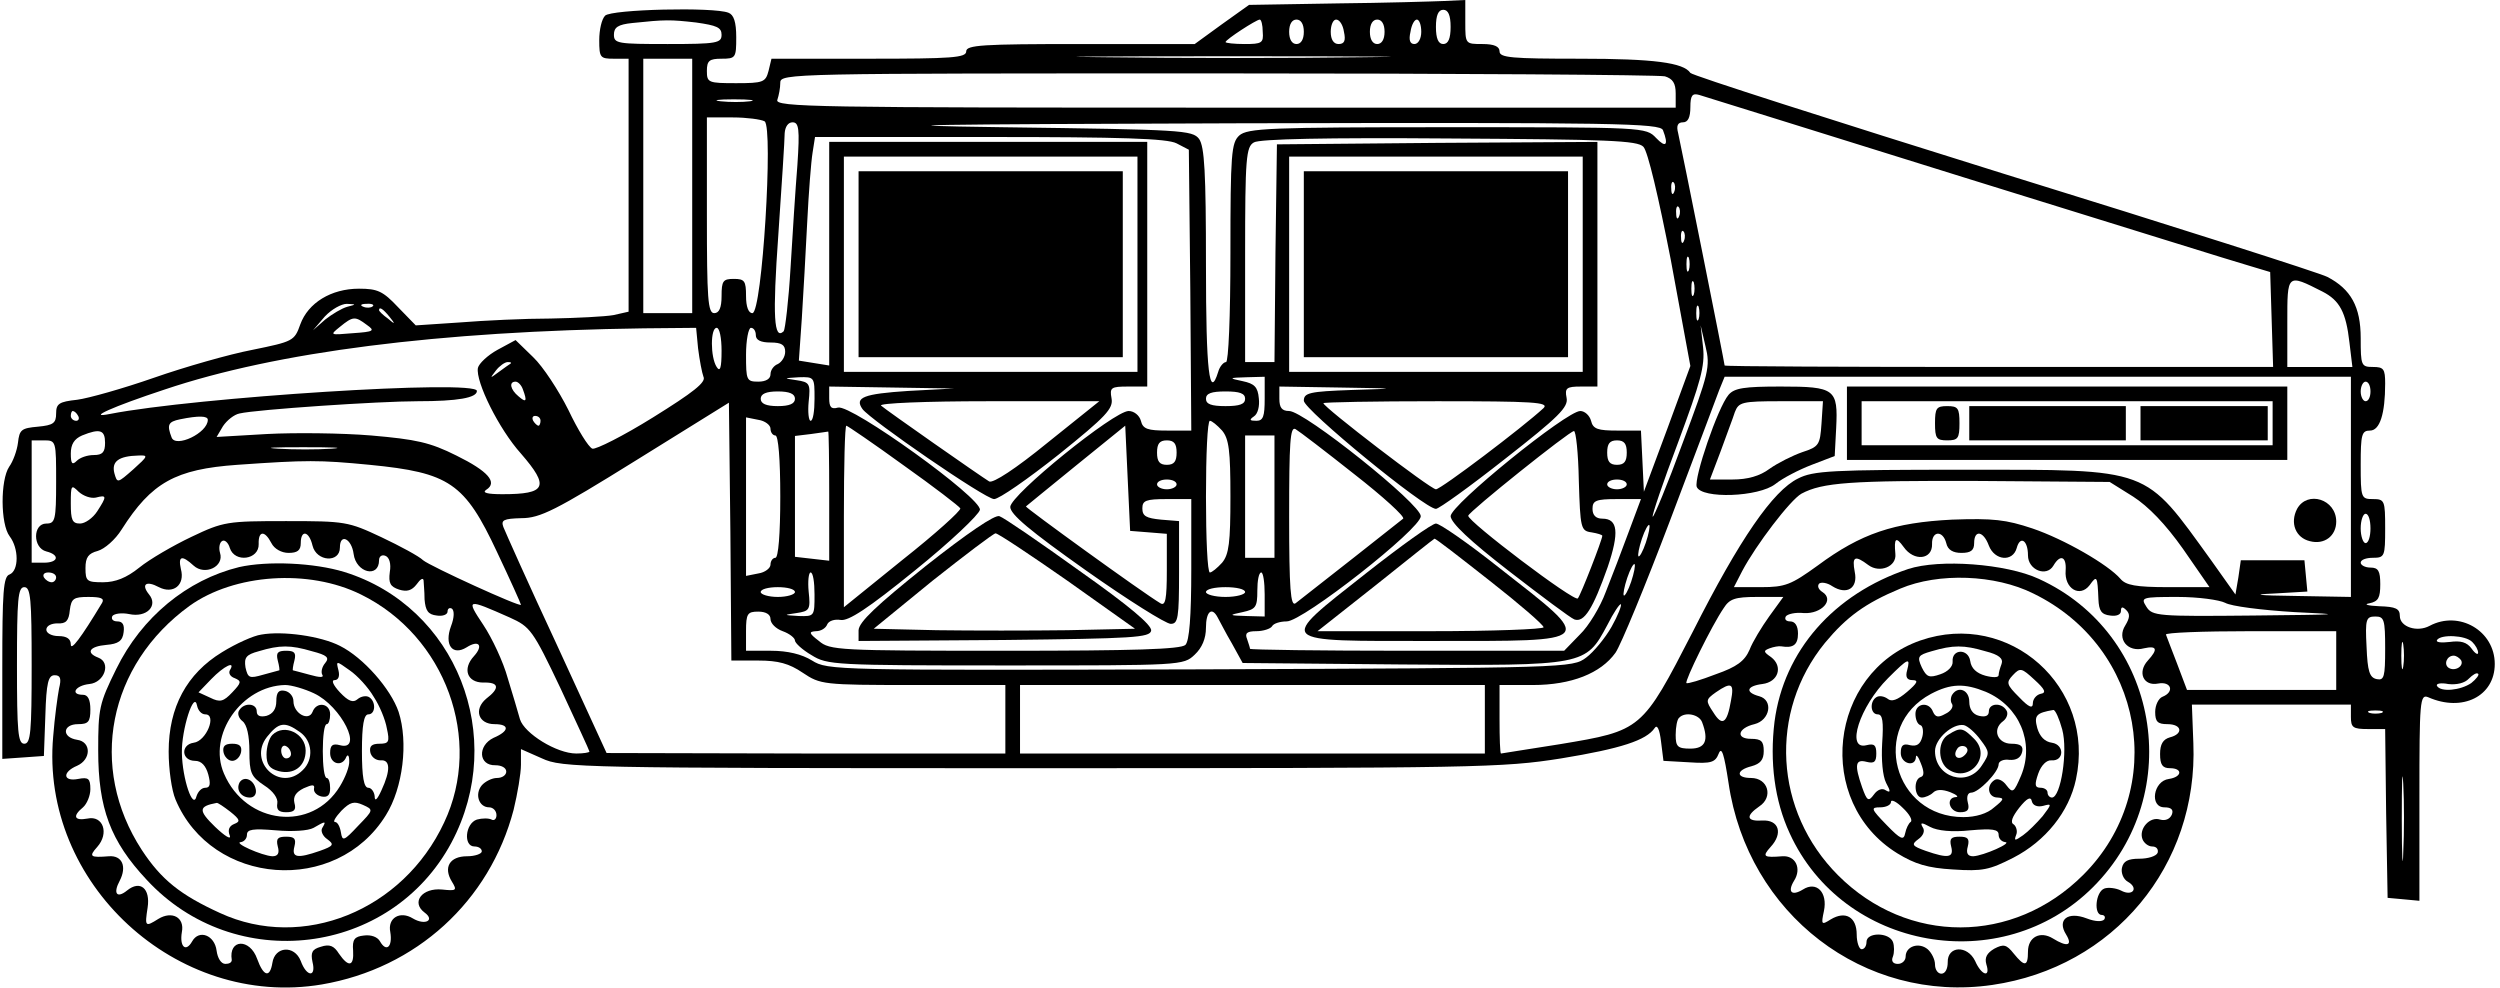<?xml version="1.0" encoding="UTF-8" standalone="yes"?>
<svg version="1.0" xmlns="http://www.w3.org/2000/svg" width="509.12" height="201.28" viewBox="0 0 510 202" preserveAspectRatio="xMidYMid meet">
  <g transform="translate(0,202) scale(0.1,-0.1)" fill="#000000" stroke="none">
    <path d="M2726 2013 l-178 -3 -56 -40 -55 -40 -234 0 c-200 0 -233 -2 -233
-15 0 -13 -29 -15 -199 -15 l-199 0 -6 -25 c-6 -23 -11 -25 -66 -25 -57 0 -60
1 -60 25 0 21 5 25 30 25 29 0 30 2 30 44 0 31 -5 46 -16 50 -30 12 -239 7
-252 -6 -7 -7 -12 -29 -12 -50 0 -36 2 -38 30 -38 l30 0 0 -259 0 -258 -31 -7
c-17 -3 -75 -6 -128 -7 -53 0 -136 -4 -186 -8 l-90 -6 -36 37 c-31 33 -42 38
-80 38 -57 0 -104 -29 -120 -73 -12 -34 -15 -35 -98 -52 -47 -9 -138 -35 -201
-57 -63 -22 -134 -42 -157 -45 -37 -4 -43 -8 -43 -28 0 -20 -6 -24 -37 -27
-34 -3 -38 -6 -41 -33 -2 -16 -10 -38 -18 -49 -18 -27 -18 -117 1 -142 19 -25
19 -70 0 -78 -13 -4 -15 -35 -15 -191 l0 -186 43 3 42 3 3 83 c2 67 6 82 19
82 12 0 14 -7 9 -27 -3 -16 -9 -59 -12 -98 -27 -300 252 -557 549 -507 193 33
343 170 392 357 8 33 15 74 15 92 l0 32 43 -19 c41 -19 75 -20 1000 -20 912 0
963 1 1083 20 122 20 174 37 191 62 5 8 10 -2 13 -27 l5 -40 53 -3 c45 -3 53
0 60 18 6 15 11 -1 20 -60 39 -268 277 -451 539 -413 248 36 421 244 411 494
l-3 79 163 0 162 0 0 -25 c0 -22 4 -25 35 -25 l35 0 2 -172 3 -173 33 -3 32
-3 0 211 c0 198 1 212 18 205 70 -31 136 2 136 68 0 68 -73 110 -133 78 -26
-14 -61 -2 -61 20 0 15 -8 19 -42 20 -24 1 -33 4 -20 6 18 4 22 11 22 39 0 27
-4 34 -20 34 -11 0 -20 5 -20 10 0 6 11 10 25 10 24 0 25 3 25 60 0 57 -1 60
-25 60 -24 0 -25 2 -25 70 0 62 2 70 19 70 20 0 31 34 31 96 0 30 -3 34 -25
34 -24 0 -25 3 -25 59 0 64 -20 100 -68 125 -15 8 -313 103 -662 211 -349 109
-637 201 -640 206 -14 21 -75 29 -226 29 -139 0 -164 2 -164 15 0 10 -11 15
-35 15 -35 0 -35 0 -35 45 l0 45 -42 -2 c-24 -1 -123 -4 -222 -5z m234 -48 c0
-24 -5 -35 -15 -35 -10 0 -15 11 -15 35 0 24 5 35 15 35 10 0 15 -11 15 -35z
m-1542 9 c42 -6 52 -10 52 -25 0 -17 -9 -19 -110 -19 -102 0 -110 1 -110 19 0
15 8 21 38 24 67 7 77 7 130 1z m1158 -19 c2 -23 -2 -25 -37 -25 -21 0 -39 2
-39 4 0 5 63 46 70 46 3 0 6 -11 6 -25z m84 0 c0 -16 -6 -25 -15 -25 -9 0 -15
9 -15 25 0 16 6 25 15 25 9 0 15 -9 15 -25z m82 0 c4 -18 1 -25 -11 -25 -10 0
-16 9 -16 25 0 14 5 25 11 25 7 0 14 -11 16 -25z m83 0 c0 -16 -6 -25 -15 -25
-9 0 -15 9 -15 25 0 16 6 25 15 25 9 0 15 -9 15 -25z m75 0 c0 -14 -6 -25 -14
-25 -9 0 -12 8 -8 25 2 14 8 25 13 25 5 0 9 -11 9 -25z m-122 -52 c-141 -2
-375 -2 -520 0 -145 1 -29 2 257 2 286 0 404 -1 263 -2z m-1368 -263 l0 -260
-50 0 -50 0 0 260 0 260 50 0 50 0 0 -260z m1988 224 c16 -5 22 -14 22 -35 l0
-29 -921 0 c-836 0 -921 1 -915 16 3 9 6 24 6 35 0 19 19 19 893 19 490 0 902
-3 915 -6z m622 -210 c294 -91 553 -172 575 -178 l40 -12 3 -97 3 -97 -561 0
c-308 0 -560 1 -560 3 0 5 -89 449 -95 475 -4 15 -1 22 10 22 10 0 15 10 15
31 0 24 4 29 18 25 9 -3 258 -80 552 -172z m-2492 159 c-15 -2 -42 -2 -60 0
-18 2 -6 4 27 4 33 0 48 -2 33 -4z m30 -41 c18 -12 -5 -392 -25 -392 -8 0 -13
13 -13 35 0 31 -3 35 -25 35 -22 0 -25 -4 -25 -35 0 -24 -5 -35 -15 -35 -13 0
-15 29 -15 200 l0 200 53 0 c28 0 58 -4 65 -8z m67 -89 c-4 -49 -10 -143 -14
-210 -4 -68 -11 -126 -14 -130 -20 -19 -23 29 -11 197 7 102 13 195 13 208 1
13 7 22 16 22 13 0 15 -13 10 -87z m1769 71 c12 -31 6 -37 -14 -16 -21 22 -22
22 -427 22 -364 0 -408 -2 -425 -17 -16 -15 -18 -36 -18 -240 0 -131 -4 -223
-9 -223 -5 0 -13 -9 -16 -20 -18 -58 -25 -1 -25 218 0 190 -3 242 -14 258 -14
18 -33 19 -403 24 -285 4 -159 6 478 8 783 2 867 0 873 -14z m-994 -27 l25
-13 3 -287 2 -287 -49 0 c-40 0 -50 3 -54 20 -3 11 -14 20 -25 20 -30 0 -241
-171 -242 -196 0 -15 39 -48 155 -130 85 -60 163 -109 173 -109 15 0 17 12 17
105 l0 105 -37 3 c-30 3 -38 7 -38 23 0 16 7 19 50 19 l50 0 0 -143 c0 -98 -4
-147 -12 -155 -9 -9 -105 -12 -369 -12 -340 0 -358 1 -380 20 -21 16 -21 19
-6 20 10 0 20 6 23 14 3 7 15 11 27 9 16 -3 56 23 152 101 72 58 131 114 133
124 4 24 -263 216 -290 209 -14 -4 -18 1 -18 19 l0 24 128 -2 127 -2 -94 -5
c-90 -6 -110 -13 -93 -37 16 -22 251 -184 269 -184 10 0 69 41 132 91 97 78
112 94 108 115 -4 22 -1 24 34 24 l39 0 0 250 0 250 -325 0 -325 0 0 -228 0
-229 -31 5 -31 5 6 86 c3 47 8 136 11 196 3 61 8 125 11 143 l5 32 357 0 c268
0 363 -3 382 -13z m954 -7 c9 -9 31 -103 56 -231 l40 -217 -47 -128 -48 -129
-3 63 -3 62 -48 0 c-40 0 -50 3 -54 20 -3 11 -13 20 -22 20 -28 0 -265 -192
-265 -215 1 -14 39 -50 119 -112 66 -51 126 -96 134 -99 20 -7 38 22 68 107
24 71 21 99 -11 99 -13 0 -20 7 -20 20 0 17 7 20 50 20 l49 0 -25 -67 c-14
-38 -35 -93 -47 -123 -11 -30 -35 -70 -53 -87 l-32 -33 -321 0 c-177 0 -321 2
-321 4 0 2 -3 11 -6 20 -5 12 0 16 19 16 14 0 29 5 32 10 3 6 17 10 30 10 33
0 274 189 274 215 1 24 -238 215 -269 215 -15 0 -20 7 -20 25 l0 25 123 -2
c122 -2 122 -2 25 -5 -87 -3 -98 -6 -98 -22 0 -18 247 -221 270 -221 6 0 70
46 141 102 110 86 130 106 126 125 -4 20 0 23 29 23 l34 0 0 250 0 250 -327
-2 -328 -3 -3 -222 -2 -223 -30 0 -30 0 0 220 c0 198 2 220 18 229 11 7 149
10 399 8 324 -2 385 -4 397 -17z m-1034 -240 l0 -220 -300 0 -300 0 0 220 0
220 300 0 300 0 0 -220z m910 0 l0 -220 -300 0 -300 0 0 220 0 220 300 0 300
0 0 -220z m187 148 c-3 -8 -6 -5 -6 6 -1 11 2 17 5 13 3 -3 4 -12 1 -19z m10
-50 c-3 -8 -6 -5 -6 6 -1 11 2 17 5 13 3 -3 4 -12 1 -19z m10 -50 c-3 -8 -6
-5 -6 6 -1 11 2 17 5 13 3 -3 4 -12 1 -19z m10 -60 c-3 -7 -5 -2 -5 12 0 14 2
19 5 13 2 -7 2 -19 0 -25z m10 -50 c-3 -7 -5 -2 -5 12 0 14 2 19 5 13 2 -7 2
-19 0 -25z m1285 6 c35 -18 48 -42 55 -104 l6 -50 -67 0 -66 0 0 91 c0 100 -1
100 72 63z m-4037 -31 c-11 -3 -31 -15 -45 -26 l-25 -22 24 28 c14 15 34 26
45 26 20 -1 20 -1 1 -6z m52 1 c-3 -3 -12 -4 -19 -1 -8 3 -5 6 6 6 11 1 17 -2
13 -5z m2710 -26 c-3 -7 -5 -2 -5 12 0 14 2 19 5 13 2 -7 2 -19 0 -25z m-2676
5 c13 -16 12 -17 -3 -4 -10 7 -18 15 -18 17 0 8 8 3 21 -13z m-46 -17 c17 -12
15 -14 -29 -17 -47 -4 -47 -4 -26 13 27 22 31 22 55 4z m677 -48 c3 -24 8 -50
11 -58 6 -11 -21 -32 -103 -83 -61 -38 -117 -66 -124 -64 -8 3 -30 39 -49 79
-20 40 -52 89 -72 108 l-36 35 -37 -20 c-20 -11 -38 -28 -40 -37 -5 -28 43
-125 88 -175 59 -68 52 -83 -38 -83 -31 0 -42 3 -33 9 24 15 4 38 -61 70 -54
27 -82 33 -174 41 -60 5 -156 6 -213 3 l-103 -6 13 22 c8 12 23 24 34 26 34 8
285 25 364 25 82 0 121 7 121 21 0 24 -576 -13 -750 -47 -50 -10 6 15 112 50
229 77 559 119 979 125 l107 1 4 -42z m48 -5 c0 -35 -3 -44 -10 -33 -13 20
-13 80 0 80 6 0 10 -21 10 -47z m70 32 c0 -10 10 -15 30 -15 23 0 30 -5 30
-19 0 -10 -7 -21 -15 -25 -8 -3 -15 -12 -15 -21 0 -9 -9 -15 -25 -15 -24 0
-25 3 -25 55 0 30 5 55 10 55 6 0 10 -7 10 -15z m1894 -221 c-31 -85 -59 -152
-61 -150 -2 2 21 70 52 152 46 124 55 156 51 194 l-5 45 10 -43 c10 -41 7 -54
-47 -198z m-2395 163 c-2 -1 -13 -9 -24 -17 -19 -14 -19 -14 -6 3 7 9 18 17
24 17 6 0 8 -1 6 -3z m621 -72 c0 -25 -3 -45 -8 -45 -4 0 -6 18 -4 39 4 37 2
40 -25 44 -27 4 -27 4 5 6 32 1 32 0 32 -44z m920 0 c0 -36 -3 -45 -17 -45
-14 0 -15 2 -5 9 8 5 12 21 10 37 -2 23 -9 30 -33 35 -29 6 -29 7 8 8 l37 1 0
-45z m2220 -180 l0 -225 -112 2 c-80 1 -93 3 -45 5 l68 4 -3 32 -3 32 -65 0
-65 0 -5 -35 -6 -35 -49 69 c-139 192 -120 186 -505 186 -271 0 -309 -2 -340
-18 -51 -25 -119 -123 -215 -313 -104 -202 -104 -202 -272 -230 -65 -10 -119
-19 -120 -19 -2 0 -3 32 -3 70 l0 70 68 0 c79 0 139 24 169 66 11 16 61 137
111 269 50 132 95 252 101 268 l11 27 640 0 640 0 0 -225z m-3736 199 c9 -24
7 -28 -9 -14 -17 14 -20 30 -6 30 5 0 12 -7 15 -16z m3776 -4 c0 -11 -4 -20
-10 -20 -5 0 -10 9 -10 20 0 11 5 20 10 20 6 0 10 -9 10 -20z m-3220 -15 c0
-10 -11 -15 -35 -15 -24 0 -35 5 -35 15 0 10 11 15 35 15 24 0 35 -5 35 -15z
m920 0 c0 -11 -11 -15 -40 -15 -29 0 -40 4 -40 15 0 11 11 15 40 15 29 0 40
-4 40 -15z m-995 -535 c41 0 63 -6 91 -25 36 -24 41 -25 225 -25 l189 0 0 -70
0 -70 -407 0 -408 1 -102 222 c-57 122 -105 230 -109 240 -5 14 0 17 37 18 38
0 70 16 234 118 l190 118 3 -264 2 -263 55 0z m591 445 c-65 -53 -111 -83
-119 -79 -18 11 -211 146 -221 155 -6 5 92 9 218 9 l228 0 -106 -85z m1014 71
c-42 -39 -210 -166 -220 -166 -11 0 -230 168 -230 176 0 2 104 4 232 4 197 0
230 -2 218 -14z m-2995 -16 c3 -5 1 -10 -4 -10 -6 0 -11 5 -11 10 0 6 2 10 4
10 3 0 8 -4 11 -10z m265 -8 c0 -27 -66 -58 -74 -36 -10 26 -7 32 17 37 39 8
57 7 57 -1z m680 -2 c0 -5 -2 -10 -4 -10 -3 0 -8 5 -11 10 -3 6 -1 10 4 10 6
0 11 -4 11 -10z m470 -16 c0 -8 5 -14 10 -14 6 0 10 -48 10 -125 0 -77 -4
-125 -10 -125 -5 0 -10 -6 -10 -14 0 -7 -11 -16 -25 -18 l-25 -5 0 162 0 162
25 -5 c14 -2 25 -11 25 -18z m923 -4 c14 -17 17 -41 17 -135 0 -94 -3 -118
-17 -135 -10 -11 -21 -20 -25 -20 -5 0 -8 70 -8 155 0 85 3 155 8 155 4 0 15
-9 25 -20z m-651 -71 c62 -44 114 -84 116 -88 1 -5 -51 -52 -118 -105 l-120
-97 0 186 c0 102 2 185 5 185 2 0 55 -36 117 -81z m501 -137 l37 -3 0 -75 c0
-59 -3 -73 -13 -67 -37 22 -277 196 -275 198 2 2 48 39 103 84 l100 81 5 -108
5 -107 38 -3z m420 119 c59 -46 104 -87 100 -91 -7 -6 -184 -145 -220 -173
-10 -7 -13 29 -13 177 0 152 2 185 13 179 7 -4 62 -46 120 -92z m-2553 64 c0
-19 -5 -25 -23 -25 -13 0 -28 -5 -35 -12 -9 -9 -12 -6 -12 15 0 19 7 30 23 37
37 15 47 11 47 -15z m1480 -108 l0 -133 -35 4 -35 4 0 123 0 124 33 4 c17 2
33 5 35 5 1 1 2 -58 2 -131z m1532 31 c3 -98 4 -103 26 -106 12 -2 22 -5 22
-7 0 -8 -44 -121 -50 -128 -7 -8 -226 158 -224 169 2 9 207 173 216 173 4 1 9
-45 10 -101z m-622 -33 l0 -125 -30 0 -30 0 0 125 0 125 30 0 30 0 0 -125z
m-2490 30 c0 -78 -2 -85 -20 -85 -28 0 -28 -50 0 -57 28 -7 25 -23 -5 -23
l-25 0 0 125 0 125 25 0 c25 0 25 -1 25 -85z m2290 60 c0 -18 -5 -25 -20 -25
-15 0 -20 7 -20 25 0 18 5 25 20 25 15 0 20 -7 20 -25z m920 0 c0 -18 -5 -25
-20 -25 -15 0 -20 7 -20 25 0 18 5 25 20 25 15 0 20 -7 20 -25z m-2647 8 c-29
-2 -78 -2 -110 0 -32 2 -8 3 52 3 61 0 87 -1 58 -3z m-405 -42 c-33 -29 -33
-29 -39 -8 -6 24 9 35 49 36 21 1 20 -1 -10 -28z m483 9 c163 -16 194 -37 260
-178 27 -57 49 -106 49 -108 0 -6 -186 79 -200 91 -8 8 -47 29 -85 47 -68 32
-74 33 -195 33 -120 0 -128 -1 -193 -32 -38 -18 -86 -46 -107 -63 -26 -21 -49
-30 -74 -30 -33 0 -36 2 -36 29 0 22 6 30 25 35 14 4 36 23 49 44 61 96 110
123 236 132 143 10 167 10 271 0z m1649 -40 c0 -5 -9 -10 -20 -10 -11 0 -20 5
-20 10 0 6 9 10 20 10 11 0 20 -4 20 -10z m920 0 c0 -5 -9 -10 -20 -10 -11 0
-20 5 -20 10 0 6 9 10 20 10 11 0 20 -4 20 -10z m1035 -25 c31 -20 66 -56 102
-107 l54 -78 -84 0 c-67 0 -87 4 -98 17 -25 29 -115 81 -180 103 -54 18 -80
21 -164 18 -119 -6 -186 -28 -275 -94 -54 -39 -66 -44 -115 -44 l-56 0 17 33
c28 53 98 145 121 158 43 23 100 27 364 26 l266 -2 48 -30z m-4164 -2 c23 6
23 3 3 -28 -9 -14 -25 -25 -35 -25 -16 0 -19 7 -19 41 0 38 1 39 16 24 10 -9
25 -14 35 -12z m4649 -63 c0 -16 -4 -30 -10 -30 -5 0 -10 14 -10 30 0 17 5 30
10 30 6 0 10 -13 10 -30z m-1481 -29 c-6 -18 -13 -30 -15 -28 -2 2 1 18 7 36
6 18 13 30 15 28 2 -2 -1 -18 -7 -36z m-2809 -1 c6 -12 21 -20 35 -20 18 0 25
5 25 20 0 28 17 25 24 -5 8 -33 56 -36 56 -4 0 30 24 18 28 -13 5 -39 52 -50
52 -13 0 8 6 12 13 9 8 -3 12 -16 9 -33 -3 -23 1 -30 19 -36 16 -5 26 -2 36
11 7 10 13 14 14 8 0 -5 2 -22 2 -39 2 -23 7 -31 25 -33 12 -2 22 2 22 8 0 6
4 9 9 6 5 -4 5 -18 -2 -36 -14 -38 3 -61 32 -43 25 16 35 4 15 -18 -24 -26
-14 -54 19 -54 32 1 35 -11 6 -33 -26 -22 -16 -52 17 -52 31 0 31 -14 -2 -28
-33 -16 -31 -57 4 -56 12 0 22 -5 22 -13 0 -7 -8 -13 -19 -13 -10 0 -24 -7
-31 -15 -15 -18 -6 -45 15 -45 8 0 15 -7 15 -16 0 -8 -5 -12 -10 -9 -6 3 -19
3 -30 0 -24 -8 -28 -55 -5 -55 8 0 15 -4 15 -10 0 -5 -14 -10 -30 -10 -36 0
-49 -23 -31 -52 11 -18 9 -19 -20 -16 -41 4 -64 -26 -36 -47 22 -16 1 -27 -24
-12 -26 16 -52 1 -46 -28 5 -30 -8 -42 -21 -19 -5 9 -18 14 -33 12 -19 -2 -24
-8 -22 -31 2 -32 -9 -35 -29 -6 -10 16 -19 20 -37 14 -18 -5 -21 -12 -17 -31
8 -32 -12 -31 -24 2 -13 33 -53 30 -58 -4 -5 -31 -18 -28 -31 8 -15 43 -59 41
-52 -2 0 -5 -5 -8 -13 -8 -9 0 -16 12 -18 27 -4 32 -36 44 -50 19 -13 -23 -26
-11 -21 19 6 30 -20 44 -48 27 -27 -17 -28 -16 -22 23 6 39 -15 57 -42 35 -21
-17 -29 -6 -15 20 15 29 5 52 -22 50 -38 -3 -42 -1 -24 19 25 28 12 65 -20 58
-27 -5 -31 5 -9 23 8 7 15 24 15 37 0 22 -4 25 -25 21 -31 -6 -33 14 -2 27 29
13 29 49 0 53 -32 5 -30 32 2 32 21 0 25 5 25 30 0 20 -5 30 -15 30 -27 0 -16
19 13 22 31 3 45 44 18 54 -26 10 -18 23 17 26 24 2 33 8 35 26 2 15 -2 22
-13 22 -9 0 -13 5 -10 11 4 5 19 7 34 4 36 -8 60 17 41 40 -17 21 -6 29 20 15
29 -15 54 4 45 37 -6 27 2 29 26 7 23 -21 63 -2 54 26 -3 10 -1 21 4 24 5 4
13 -3 16 -14 10 -31 60 -24 59 8 -1 27 12 29 26 2z m3423 0 c3 -14 14 -20 31
-20 19 0 26 5 26 20 0 28 19 25 30 -5 12 -31 49 -34 57 -5 7 26 23 16 23 -15
0 -30 38 -45 52 -21 14 24 27 19 25 -10 -3 -37 29 -56 49 -30 15 21 16 19 18
-29 1 -23 6 -31 24 -33 13 -2 22 2 22 9 0 9 3 10 11 2 8 -8 7 -16 -2 -31 -18
-28 5 -56 38 -47 27 6 29 -2 8 -25 -22 -24 -9 -53 21 -47 27 5 34 -17 9 -27
-8 -3 -15 -17 -15 -31 0 -20 5 -25 25 -25 30 0 33 -20 5 -27 -14 -4 -20 -14
-20 -34 0 -22 5 -29 20 -29 27 0 25 -18 -2 -22 -32 -4 -40 -58 -9 -58 14 0 19
-5 15 -15 -4 -9 -13 -13 -24 -10 -21 7 -44 -19 -36 -40 3 -8 12 -15 20 -15 9
0 13 -6 11 -13 -3 -7 -20 -12 -37 -12 -24 0 -33 -5 -36 -19 -2 -10 3 -23 12
-28 23 -13 10 -31 -14 -18 -10 5 -26 7 -34 4 -18 -7 -22 -54 -5 -54 5 0 8 -4
5 -9 -4 -5 -18 -5 -36 2 -39 15 -61 -3 -42 -33 14 -23 2 -26 -27 -8 -26 16
-51 3 -51 -27 0 -31 -7 -31 -29 -4 -15 19 -21 20 -40 10 -15 -9 -20 -18 -16
-32 9 -28 -10 -23 -23 7 -16 33 -57 31 -56 -3 0 -13 -5 -23 -13 -23 -7 0 -13
8 -13 19 0 10 -7 24 -15 31 -18 15 -45 6 -45 -15 0 -8 -7 -15 -16 -15 -10 0
-14 6 -10 15 3 8 3 22 0 30 -8 20 -54 20 -54 0 0 -8 -4 -15 -10 -15 -5 0 -10
14 -10 30 0 36 -23 49 -53 31 -19 -12 -20 -11 -14 17 8 38 -15 62 -43 44 -23
-14 -32 -5 -18 18 16 25 3 52 -24 50 -38 -3 -42 -1 -24 19 26 28 17 56 -17 54
-32 -2 -35 9 -6 29 29 19 18 58 -17 58 -31 0 -31 16 1 24 18 5 25 13 25 31 0
20 -5 25 -26 25 -32 0 -27 22 7 30 32 8 39 49 10 57 -30 8 -26 21 6 25 33 4
43 36 18 55 -16 11 -16 13 -3 18 8 3 19 5 24 4 24 -4 34 3 34 26 0 16 -6 25
-16 25 -8 0 -12 4 -9 10 3 5 20 9 37 7 36 -2 63 27 38 43 -8 5 -11 12 -7 17 4
4 17 2 27 -5 30 -19 53 -4 46 29 -6 32 0 35 28 14 23 -17 58 -3 55 23 -3 33 1
36 17 14 21 -30 59 -26 58 6 -1 27 22 29 29 2z m-644 -79 c-6 -18 -13 -30 -15
-28 -2 2 1 18 7 36 6 18 13 30 15 28 2 -2 -1 -18 -7 -36z m-3219 9 c0 -5 -4
-10 -9 -10 -6 0 -13 5 -16 10 -3 6 1 10 9 10 9 0 16 -4 16 -10z m1550 -35 c0
-44 0 -45 -32 -44 -32 2 -32 2 -5 6 27 4 29 7 25 44 -2 21 0 39 4 39 5 0 8
-20 8 -45z m920 0 l0 -45 -37 1 c-37 1 -37 2 -8 8 27 6 30 10 30 44 0 20 3 37
8 37 4 0 7 -20 7 -45z m-2520 -145 c0 -136 -2 -160 -15 -160 -13 0 -15 24 -15
160 0 136 2 160 15 160 13 0 15 -24 15 -160z m1560 150 c0 -5 -16 -10 -35 -10
-19 0 -35 5 -35 10 0 6 16 10 35 10 19 0 35 -4 35 -10z m920 0 c0 -5 -18 -10
-40 -10 -22 0 -40 5 -40 10 0 6 18 10 40 10 22 0 40 -4 40 -10z m-2336 -22
c-44 -73 -64 -99 -64 -85 0 11 -8 17 -25 17 -14 0 -25 6 -25 13 0 8 10 13 23
13 17 -1 23 5 25 27 3 24 8 27 38 27 26 0 33 -3 28 -12z m3407 -28 c-15 -21
-34 -52 -40 -68 -10 -23 -26 -35 -69 -50 -31 -12 -58 -20 -60 -18 -4 4 52 118
76 153 12 19 23 23 68 23 l54 0 -29 -40z m932 28 c12 -7 75 -15 142 -19 106
-5 96 -5 -85 -7 -195 -2 -206 -1 -218 18 -12 19 -10 20 64 20 42 0 85 -6 97
-12z m-3506 -30 c42 -19 47 -25 104 -145 32 -69 59 -127 59 -129 0 -2 -12 -4
-27 -4 -40 0 -106 41 -115 70 -4 14 -15 52 -25 84 -9 33 -32 82 -50 109 -36
54 -34 54 54 15z m2252 -19 c-13 -23 -37 -52 -52 -63 -28 -21 -35 -21 -789
-24 -747 -2 -761 -2 -793 18 -21 13 -50 20 -84 20 l-51 0 0 40 c0 36 3 40 25
40 16 0 25 -6 25 -15 0 -9 11 -20 25 -25 14 -5 25 -14 25 -19 0 -5 15 -19 34
-30 32 -20 46 -21 397 -21 359 0 363 0 386 22 15 14 23 33 23 55 0 33 12 44
24 21 4 -7 16 -31 29 -53 l22 -40 325 -3 c375 -3 376 -2 420 80 13 26 26 45
28 43 2 -2 -6 -23 -19 -46z m1581 -45 c0 -57 -2 -65 -17 -62 -15 3 -19 16 -21
66 -3 57 -1 62 18 62 18 0 20 -6 20 -66z m-100 -24 l0 -60 -153 0 -152 0 -20
53 c-11 28 -21 55 -23 60 -2 4 75 7 172 7 l176 0 0 -60z m137 -12 c-2 -13 -4
-3 -4 22 0 25 2 35 4 23 2 -13 2 -33 0 -45z m141 50 c7 -7 12 -16 12 -22 0 -5
-6 -2 -13 8 -10 14 -23 17 -45 14 -17 -2 -29 -1 -26 4 8 12 58 10 72 -4z m-23
-37 c7 -12 -12 -24 -25 -16 -11 7 -4 25 10 25 5 0 11 -4 15 -9z m21 -47 c-22
-15 -62 -19 -70 -6 -3 5 8 7 23 4 17 -2 34 2 42 11 8 8 16 13 19 10 3 -2 -4
-11 -14 -19z m-2016 -74 l0 -70 -475 0 -475 0 0 70 0 70 475 0 475 0 0 -70z
m503 38 c-8 -47 -18 -53 -36 -24 -16 24 -16 26 5 41 32 22 38 19 31 -17z
m1330 -25 c-7 -2 -19 -2 -25 0 -7 3 -2 5 12 5 14 0 19 -2 13 -5z m-1389 -19
c14 -37 7 -54 -24 -54 -26 0 -30 4 -30 28 0 16 3 32 7 35 12 13 41 7 47 -9z
m1433 -266 c-1 -40 -3 -10 -3 67 0 77 1 110 3 73 2 -37 2 -100 0 -140z"/>
    <path d="M1887 863 c-101 -81 -136 -114 -137 -131 l0 -22 297 2 c266 3 298 5
301 19 2 11 -44 50 -146 122 -82 59 -155 109 -164 112 -9 4 -66 -35 -151 -102z
m290 -30 l138 -98 -138 -3 c-76 -1 -196 -1 -267 0 l-129 3 120 98 c67 53 125
97 129 97 5 0 71 -44 147 -97z"/>
    <path d="M2788 849 c-184 -145 -189 -139 136 -139 337 0 333 -5 136 149 -63
50 -122 91 -130 91 -8 0 -72 -46 -142 -101z m252 -16 c60 -47 110 -90 110 -95
0 -4 -104 -8 -231 -8 l-231 0 119 94 c65 52 119 95 120 95 2 1 52 -38 113 -86z"/>
    <path d="M1750 1480 l0 -190 270 0 270 0 0 190 0 190 -270 0 -270 0 0 -190z"/>
    <path d="M2660 1480 l0 -190 270 0 270 0 0 190 0 190 -270 0 -270 0 0 -190z"/>
    <path d="M3528 1213 c-22 -26 -71 -170 -65 -188 10 -25 127 -21 161 6 15 12
48 29 74 39 l47 18 3 57 c4 80 -2 85 -113 85 -75 0 -95 -3 -107 -17z m190 -59
c-3 -43 -5 -47 -39 -58 -20 -7 -50 -22 -67 -34 -20 -15 -45 -22 -76 -22 l-46
0 22 58 c11 31 25 67 29 80 8 20 14 22 94 22 l86 0 -3 -46z"/>
    <path d="M3770 1155 l0 -75 450 0 450 0 0 75 0 75 -450 0 -450 0 0 -75z m870
0 l0 -45 -420 0 -420 0 0 45 0 45 420 0 420 0 0 -45z"/>
    <path d="M3950 1155 c0 -31 3 -35 25 -35 22 0 25 4 25 35 0 31 -3 35 -25 35
-22 0 -25 -4 -25 -35z"/>
    <path d="M4020 1155 l0 -35 160 0 160 0 0 35 0 35 -160 0 -160 0 0 -35z"/>
    <path d="M4370 1155 l0 -35 130 0 130 0 0 35 0 35 -130 0 -130 0 0 -35z"/>
    <path d="M4690 980 c-15 -29 -3 -59 26 -66 30 -8 54 11 54 40 0 46 -59 64 -80
26z"/>
    <path d="M484 861 c-106 -26 -199 -102 -251 -208 -35 -71 -37 -81 -37 -167 0
-118 25 -185 99 -264 180 -195 499 -156 623 76 115 216 10 482 -219 553 -62
19 -157 23 -215 10z m249 -56 c173 -85 250 -297 170 -466 -84 -180 -289 -263
-458 -185 -81 37 -120 68 -160 129 -110 169 -69 378 98 499 91 65 243 76 350
23z"/>
    <path d="M529 723 c-15 -2 -51 -18 -80 -36 -72 -44 -109 -112 -109 -203 0 -36
6 -79 14 -98 74 -177 329 -196 430 -32 35 56 46 149 26 211 -16 47 -72 111
-120 135 -39 20 -117 31 -161 23z m104 -34 c31 -8 36 -13 27 -24 -7 -8 -9 -19
-6 -24 4 -6 -5 -6 -26 0 -18 5 -34 9 -34 9 -1 0 0 9 3 20 4 16 0 20 -17 20
-17 0 -21 -4 -17 -20 3 -11 4 -20 3 -20 0 0 -15 -4 -33 -9 -28 -8 -31 -7 -36
15 -3 20 1 26 27 33 43 13 65 13 109 0z m126 -93 c12 -18 24 -47 27 -65 6 -27
4 -31 -15 -31 -16 0 -21 -5 -19 -17 2 -10 11 -17 21 -17 20 2 21 -20 2 -61 -9
-20 -14 -24 -14 -12 -1 9 -7 17 -13 17 -9 0 -13 22 -13 75 0 53 4 75 13 75 15
0 16 26 2 35 -6 4 -17 2 -24 -4 -9 -8 -19 -4 -36 14 -14 15 -18 25 -11 25 8 0
11 8 8 20 -5 20 -5 20 23 0 16 -11 38 -35 49 -54z m-294 54 c-3 -6 1 -13 10
-16 14 -6 14 -9 -5 -29 -18 -19 -25 -21 -45 -11 l-24 11 26 27 c26 27 51 39
38 18z m172 -47 c56 -26 102 -119 53 -106 -15 4 -20 0 -20 -16 0 -23 25 -29
33 -8 3 6 6 3 6 -8 1 -11 -8 -34 -19 -52 -57 -94 -192 -79 -237 26 -34 79 36
179 125 181 13 0 40 -8 59 -17z m-222 -43 c24 0 2 -55 -24 -58 -27 -4 -25 -37
3 -37 13 0 22 -10 27 -28 5 -19 4 -27 -6 -27 -8 0 -15 -8 -18 -17 -7 -30 -29
35 -30 88 -1 48 25 129 31 97 2 -10 9 -18 17 -18z m312 -228 c-29 -31 -32 -32
-35 -13 -2 12 -7 21 -12 21 -5 0 1 10 13 23 18 18 26 20 44 12 22 -10 22 -10
-10 -43z m-261 29 c20 -16 21 -20 8 -25 -10 -4 -14 -12 -9 -24 3 -9 -10 -1
-30 18 -35 34 -34 42 3 49 2 1 15 -8 28 -18z m188 -33 c-4 -6 1 -17 10 -23 15
-11 13 -14 -15 -24 -46 -16 -58 -14 -52 9 4 16 0 20 -17 20 -17 0 -21 -4 -17
-20 4 -14 0 -20 -11 -20 -21 1 -82 28 -64 29 6 1 12 7 12 15 0 11 12 13 59 9
34 -3 66 -1 77 5 24 14 27 15 18 0z"/>
    <path d="M560 587 c0 -16 -7 -26 -20 -30 -13 -3 -20 0 -20 9 0 17 -26 19 -36
2 -4 -6 -1 -16 7 -22 9 -7 14 -30 14 -61 0 -44 3 -52 30 -70 19 -12 29 -27 27
-37 -2 -13 3 -18 18 -18 17 0 21 5 17 19 -3 13 3 22 19 30 18 8 23 8 21 -1 -1
-7 6 -14 16 -16 12 -2 17 3 17 17 0 12 -3 21 -7 21 -5 0 -8 25 -8 55 0 30 3
55 8 55 4 0 7 9 7 20 0 23 -28 27 -36 5 -8 -20 -39 -3 -39 22 0 10 -8 19 -17
21 -13 3 -18 -3 -18 -21z m48 -63 c26 -18 29 -56 6 -78 -46 -46 -113 17 -73
68 24 30 36 32 67 10z"/>
    <path d="M552 518 c-7 -7 -12 -25 -12 -40 0 -21 6 -29 25 -34 31 -8 55 10 55
42 0 35 -44 56 -68 32z m38 -39 c0 -5 -4 -9 -10 -9 -5 0 -10 7 -10 16 0 8 5
12 10 9 6 -3 10 -10 10 -16z"/>
    <path d="M452 483 c2 -10 10 -18 18 -18 8 0 16 8 18 18 2 12 -3 17 -18 17 -15
0 -20 -5 -18 -17z"/>
    <path d="M485 421 c-8 -15 3 -31 21 -31 9 0 14 7 12 17 -4 20 -24 28 -33 14z"/>
    <path d="M3895 857 c-152 -51 -254 -167 -273 -312 -10 -82 0 -161 31 -228 109
-239 433 -297 620 -110 192 192 135 518 -111 630 -67 31 -203 41 -267 20z
m256 -50 c226 -110 277 -400 102 -575 -143 -143 -359 -143 -501 -1 -131 131
-142 334 -27 475 44 53 82 81 154 111 78 33 194 29 272 -10z"/>
    <path d="M3920 711 c-188 -66 -217 -330 -47 -435 36 -22 62 -30 114 -33 60 -4
74 -1 123 24 66 34 114 94 128 160 41 189 -136 347 -318 284z m133 -22 c28 -7
37 -15 33 -26 -3 -8 -6 -18 -6 -23 0 -5 -12 -5 -27 -1 -18 5 -29 15 -31 30 -4
26 -38 25 -36 -1 1 -10 -10 -21 -25 -26 -23 -8 -28 -6 -38 14 -10 22 -8 25 20
33 44 13 66 13 110 0z m-160 -39 c-4 -14 0 -20 11 -20 13 0 10 -6 -11 -24 -20
-17 -32 -21 -40 -14 -7 5 -17 7 -23 3 -14 -9 -12 -35 3 -35 10 0 12 -15 9 -59
-2 -34 1 -67 8 -81 10 -18 9 -21 -1 -15 -7 5 -17 1 -24 -9 -11 -15 -14 -13
-24 15 -16 46 -14 58 9 52 16 -4 20 0 20 17 0 17 -4 21 -20 17 -43 -11 -14 79
44 137 42 42 46 43 39 16z m273 -48 c-9 -2 -16 -11 -16 -19 0 -12 -8 -9 -28
12 -26 26 -27 30 -13 45 15 16 18 15 44 -9 22 -20 25 -27 13 -29z m-112 4 c68
-29 100 -103 72 -171 -15 -35 -17 -37 -30 -20 -7 10 -18 15 -24 11 -18 -11
-14 -36 6 -36 14 -1 13 -4 -7 -20 -14 -13 -38 -20 -63 -20 -143 0 -192 185
-66 252 40 21 68 22 112 4z m156 -77 c12 -44 -3 -139 -21 -139 -5 0 -9 5 -9
10 0 6 -7 10 -14 10 -12 0 -13 6 -5 29 6 17 17 28 27 27 26 -2 27 32 1 36 -15
2 -25 13 -30 30 -7 26 -2 31 33 37 4 0 12 -18 18 -40z m-39 -156 c18 5 18 4
-1 -21 -12 -14 -30 -32 -40 -39 -17 -12 -19 -12 -14 1 3 7 0 17 -5 21 -8 4 -3
16 11 34 16 20 24 24 26 13 2 -8 11 -12 23 -9z m-271 -33 c-4 -3 -9 -13 -11
-23 -3 -15 -9 -13 -38 17 -32 33 -33 36 -13 36 12 0 22 5 22 11 0 6 11 1 24
-12 14 -13 21 -26 16 -29z m122 -17 c46 4 58 2 58 -9 0 -8 6 -14 13 -15 17 -1
-44 -28 -65 -29 -11 0 -15 6 -11 20 4 16 0 20 -17 20 -17 0 -21 -4 -17 -20 6
-23 -6 -25 -52 -9 -28 10 -30 13 -15 24 10 7 14 17 9 24 -6 10 -3 11 15 1 15
-8 45 -11 82 -7z"/>
    <path d="M3985 600 c-3 -5 -4 -14 0 -19 3 -6 -3 -15 -14 -20 -14 -8 -20 -7
-25 4 -8 22 -36 18 -36 -4 0 -11 4 -21 10 -23 5 -1 7 -13 4 -24 -4 -15 -11
-20 -25 -17 -14 4 -19 0 -19 -16 0 -22 30 -30 31 -8 0 6 5 1 10 -13 7 -17 7
-26 0 -28 -16 -5 -13 -42 2 -42 7 0 18 5 23 10 7 7 19 7 35 1 13 -5 18 -10 12
-10 -22 -1 -14 -31 8 -31 16 0 20 5 16 20 -3 12 0 20 7 20 15 0 56 42 56 58 0
6 10 11 22 9 14 -1 23 4 26 16 3 12 -3 17 -22 17 -28 0 -40 29 -17 46 8 6 11
16 7 22 -10 17 -36 15 -36 -2 0 -9 -7 -12 -20 -9 -13 3 -20 14 -20 29 0 24
-23 33 -35 14z m58 -92 c19 -25 19 -28 3 -52 -29 -46 -96 -25 -96 29 0 25 36
57 59 53 8 -2 23 -15 34 -30z"/>
    <path d="M3978 519 c-22 -12 -23 -52 -4 -69 42 -34 94 22 56 60 -23 23 -28 24
-52 9z m33 -42 c-13 -13 -26 -3 -16 12 3 6 11 8 17 5 6 -4 6 -10 -1 -17z"/>
  </g>
</svg>
